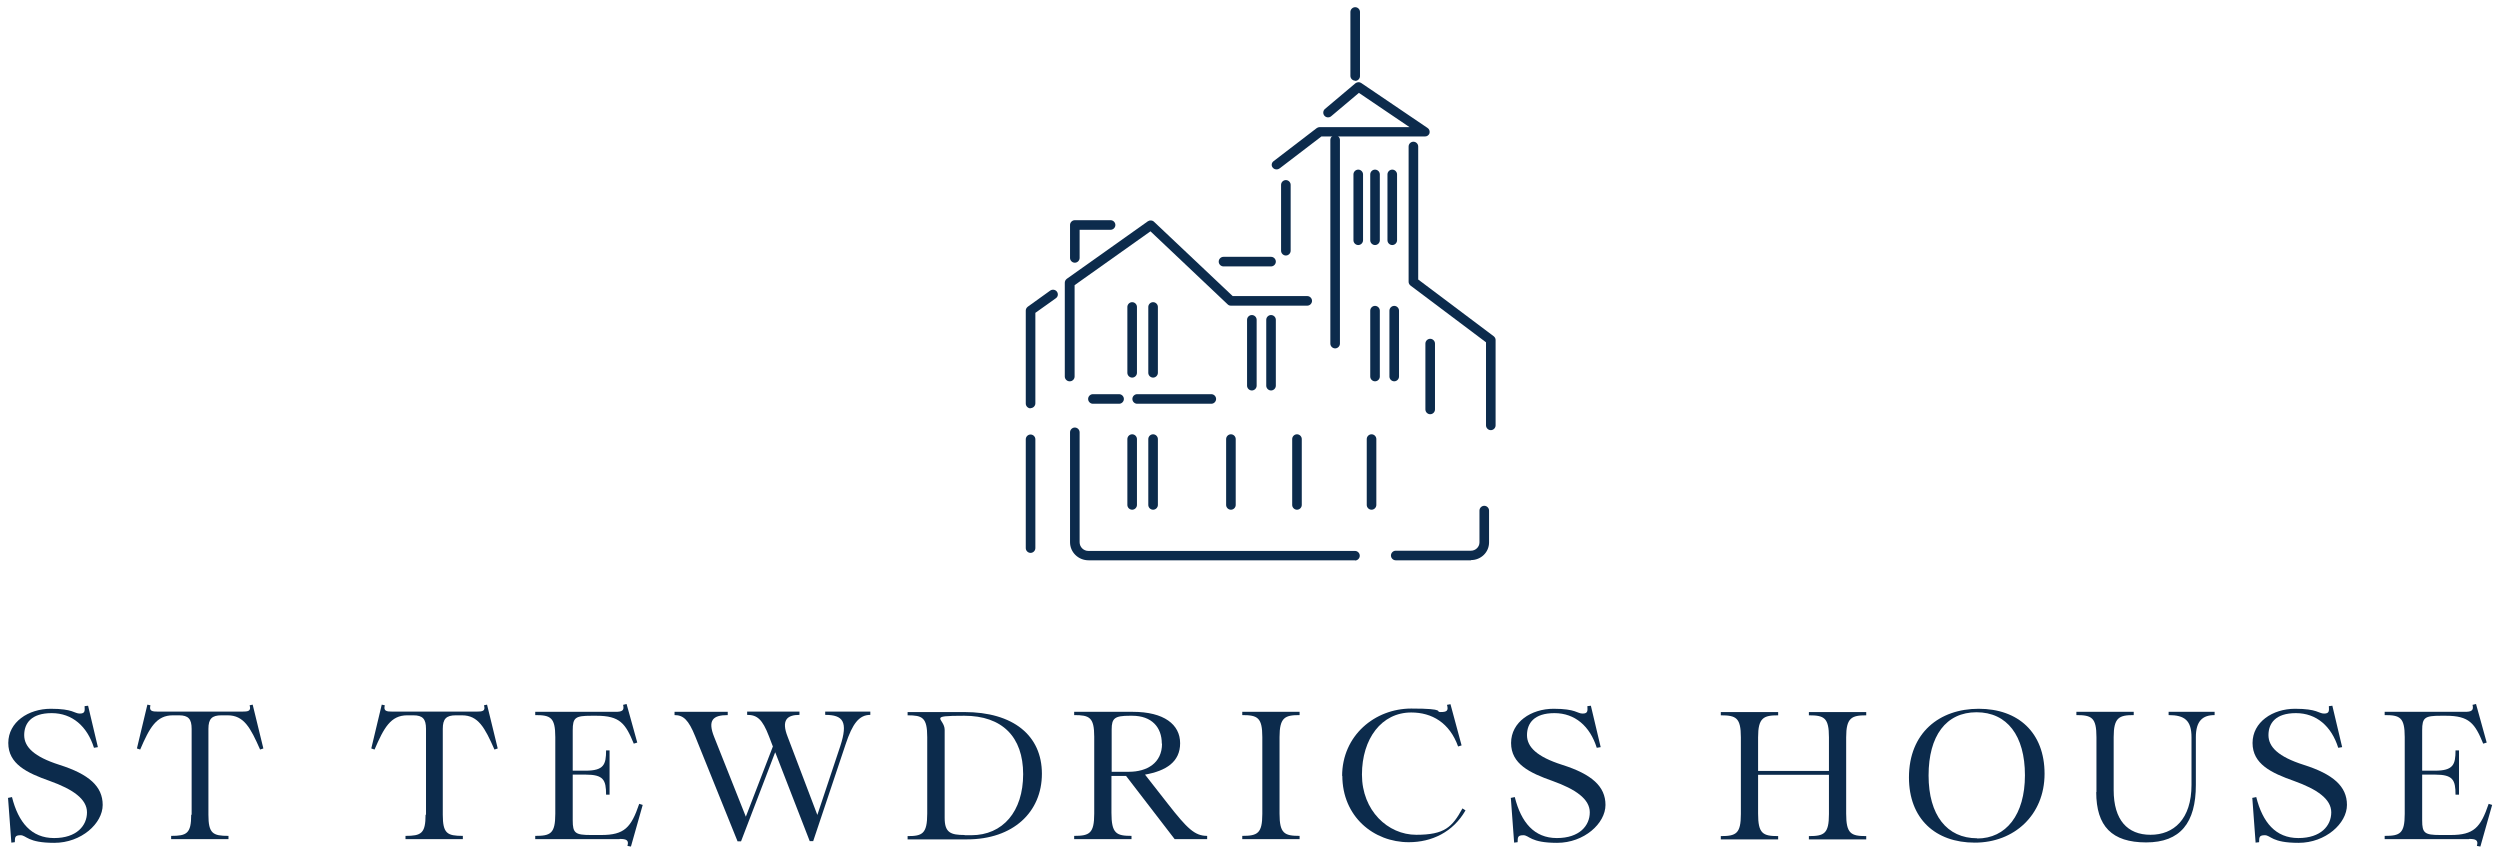 <?xml version="1.0" encoding="UTF-8"?>
<svg id="Layer_1" data-name="Layer 1" xmlns="http://www.w3.org/2000/svg" version="1.1" viewBox="0 0 1146.7 391.7">
  <defs>
    <style>
      .cls-1 {
        fill: #0c2b4c;
        stroke-width: 0px;
      }
    </style>
  </defs>
  <path class="cls-1" d="M3.6,366l1.9-.4c2.9,11.6,8.9,18.8,19.3,18.8s15.1-5.7,15.1-11.8-6.5-10.6-17.1-14.4c-10.5-3.7-19-7.8-19-17.4s9.2-15.7,19.5-15.7,10.8,2.2,13.3,2.2,2.3-1.3,2.2-3.4l1.6-.2,4.5,19-1.8.3c-3.1-9.9-10-15.9-19.4-15.9s-12.6,4.7-12.6,10.1,4.5,9.9,16.1,13.6c13.6,4.3,19.9,9.9,19.9,18.4s-9.8,17.4-22.2,17.4-12.7-3.5-15.5-3.5-2.5,1.2-2.6,3.2l-1.6.2-1.5-20.3Z"/>
  <path class="cls-1" d="M87.9,373.7v-39.4c0-4.5-1.5-6.2-5.8-6.2h-2.8c-7.6,0-10.7,5.7-15,15.7l-1.5-.5,4.8-20.1,1.4.3c-.7,2.7.8,2.9,3.6,2.9h38.4c2.8,0,4.3-.2,3.5-2.9l1.4-.3,4.9,20.1-1.5.5c-4.4-10-7.4-15.7-14.9-15.7h-2.8c-4.4,0-6,1.6-6,6.2v39.4c0,8.6,2,9.7,9.2,9.7v1.5h-26.3v-1.5c7.2,0,9.2-1.1,9.2-9.7"/>
  <path class="cls-1" d="M195.4,373.7v-39.4c0-4.5-1.5-6.2-5.8-6.2h-2.8c-7.6,0-10.7,5.7-15,15.7l-1.5-.5,4.8-20.1,1.4.3c-.7,2.7.8,2.9,3.6,2.9h38.4c2.8,0,4.3-.2,3.5-2.9l1.4-.3,4.9,20.1-1.5.5c-4.4-10-7.4-15.7-14.9-15.7h-2.8c-4.4,0-6,1.6-6,6.2v39.4c0,8.6,2,9.7,9.2,9.7v1.5h-26.3v-1.5c7.2,0,9.2-1.1,9.2-9.7"/>
  <path class="cls-1" d="M284.1,384.9h-38.6v-1.5c7,0,9.2-1,9.2-10.1v-35.2c0-9.1-2.2-10.1-9.2-10.1v-1.5h36.8c2.9,0,4.2-.5,3.5-3.2l1.6-.4,4.9,17.7-1.6.5c-3.8-9.3-6.4-12.8-17.1-12.8h-2.3c-7.4,0-8.6.8-8.6,6.7v18.5h5.8c8.5,0,9.5-2.8,9.5-9.3h1.6v20.3h-1.6c0-6.8-1.2-9.2-9.4-9.2h-5.9v21c0,5.8,1.1,6.7,8.3,6.7h4.8c10.6,0,13.7-3.4,17.4-14.3l1.6.5-5.4,19.1-1.6-.3c.8-2.7-.6-3.2-3.5-3.2"/>
  <path class="cls-1" d="M355.5,345.2l-15.6,40.7h-1.6l-19.4-48.1c-3.1-7.7-5.5-9.8-9.5-9.8v-1.5h24.4v1.5c-6.9,0-9.3,2.4-6.2,10.1l14.5,36.5,12.4-32.2-1.8-4.7c-3-7.8-5.4-9.8-10-9.8v-1.5h24v1.5c-5.6,0-8.5,2.3-5.4,10.1l13.6,35.8,10.5-31.5c3.7-11.3,1.3-14.4-6.9-14.4v-1.5h20.7v1.5c-5.2,0-8.2,4.1-11.3,13.4l-14.9,44.5h-1.6l-15.8-40.7Z"/>
  <path class="cls-1" d="M442.4,383.1h3.1c14.5,0,23.8-10.9,23.8-28s-9.6-26.8-27-26.8-9,1.1-9,6.5v40.4c0,6.7,2.7,7.8,9.2,7.8M425.3,373.2v-35.1c0-9-2.2-10-9-10v-1.5h26c22.4,0,35.6,10.7,35.6,28.3s-13.2,30.1-34.3,30.1h-27.3v-1.5c6.7,0,9-1,9-10.3"/>
  <path class="cls-1" d="M532.9,341.1c0-7.5-4.6-12.8-13.6-12.8h-1.1c-6.9,0-8.3,1.1-8.3,6.3v19.4h7.9c8.3,0,15.2-4,15.2-12.9M501.9,373.2v-35.3c0-8.9-2.2-9.9-9.2-9.9v-1.5h26.9c14.3,0,21.7,5.8,21.7,14.4s-6.5,12.7-16.1,14.4l10.4,13.3c9,11.5,12.4,14.8,18.1,14.8v1.5h-14.9l-22.3-29h-6.7v16.9c0,9.5,2.2,10.6,9.2,10.6v1.5h-26.3v-1.5c7,0,9.2-1.1,9.2-10.2"/>
  <path class="cls-1" d="M579,373.3v-35.2c0-9-2.2-10.1-9.2-10.1v-1.5h26.3v1.5c-6.7,0-9.2,1-9.2,10.1v35.1c0,9.1,2.2,10.2,9.2,10.2v1.5h-26.3v-1.5c7,0,9.2-1.1,9.2-10.1"/>
  <path class="cls-1" d="M615.6,356c0-18.7,15.1-31,31.7-31s10.7,1.6,13.5,1.6,3.7-.6,2.9-3.3l1.6-.3,5.1,18.9-1.6.5c-3.9-10.9-12-15.6-21.5-15.6-13.6,0-22.6,12-22.6,28.5s11.9,27.6,24.9,27.6,16.5-3.5,21.2-12.1l1.4.9c-5.7,10-15.5,14.6-26,14.6-16.2,0-30.5-11.8-30.5-30.5"/>
  <path class="cls-1" d="M692.9,366l1.9-.4c2.9,11.6,8.9,18.8,19.3,18.8s15.1-5.7,15.1-11.8-6.5-10.6-17.1-14.4c-10.5-3.7-19-7.8-19-17.4s9.2-15.7,19.5-15.7,10.8,2.2,13.3,2.2,2.3-1.3,2.2-3.4l1.6-.2,4.5,19-1.8.3c-3.1-9.9-10-15.9-19.4-15.9s-12.6,4.7-12.6,10.1,4.5,9.9,16.1,13.6c13.6,4.3,19.9,9.9,19.9,18.4s-9.8,17.4-22.2,17.4-12.7-3.5-15.5-3.5-2.5,1.2-2.6,3.2l-1.6.2-1.5-20.3Z"/>
  <path class="cls-1" d="M838.9,373.3v-17.9h-32.5v17.8c0,9.2,2.2,10.3,9.2,10.3v1.5h-26.3v-1.5c7,0,9.2-1.1,9.2-10.1v-35.2c0-9-2.2-10.1-9.2-10.1v-1.5h26.3v1.5c-6.7,0-9.2,1.1-9.2,10.1v15.4h32.5v-15.4c0-9-2.2-10.1-9.2-10.1v-1.5h26.3v1.5c-6.7,0-9.2,1.1-9.2,10.1v35c0,9.2,2.2,10.3,9.2,10.3v1.5h-26.3v-1.5c7,0,9.2-1.1,9.2-10.1"/>
  <path class="cls-1" d="M906.9,384.6c13.2,0,21.9-10.8,21.9-29s-8.2-28.9-22.2-28.9-22,10.8-22,29,8.4,28.8,22.3,28.8M875.6,356.6c0-20.4,13.9-31.5,32-31.5s30.2,10.9,30.2,29.8-13.9,31.6-32,31.6-30.2-11-30.2-29.9"/>
  <path class="cls-1" d="M961.6,363.3v-25.2c0-9-2.2-10.1-9.2-10.1v-1.5h26.3v1.5c-6.7,0-9.2,1.1-9.2,10.1v24.3c0,13.7,6.3,20.5,16.9,20.5s18.8-7.1,18.8-22.9v-21.8c0-7.7-3.1-10.2-10.5-10.2v-1.5h21.1v1.5c-5.5,0-8.6,2.7-8.6,10.1v21.9c0,17.4-7.1,26.4-22.8,26.4s-22.9-7.4-22.9-23.1"/>
  <path class="cls-1" d="M1033,366l1.9-.4c2.9,11.6,8.9,18.8,19.3,18.8s15.1-5.7,15.1-11.8-6.5-10.6-17.1-14.4c-10.5-3.7-19-7.8-19-17.4s9.2-15.7,19.5-15.7,10.8,2.2,13.3,2.2,2.3-1.3,2.2-3.4l1.6-.2,4.5,19-1.8.3c-3.1-9.9-10-15.9-19.4-15.9s-12.6,4.7-12.6,10.1,4.5,9.9,16.1,13.6c13.6,4.3,19.9,9.9,19.9,18.4s-9.8,17.4-22.2,17.4-12.7-3.5-15.5-3.5-2.5,1.2-2.6,3.2l-1.6.2-1.5-20.3Z"/>
  <path class="cls-1" d="M1132.4,384.9h-38.6v-1.5c7,0,9.2-1,9.2-10.1v-35.2c0-9.1-2.2-10.1-9.2-10.1v-1.5h36.8c2.8,0,4.2-.5,3.5-3.2l1.6-.4,4.9,17.7-1.6.5c-3.8-9.3-6.4-12.8-17.1-12.8h-2.3c-7.4,0-8.6.8-8.6,6.7v18.5h5.8c8.5,0,9.5-2.8,9.5-9.3h1.6v20.3h-1.6c0-6.8-1.2-9.2-9.4-9.2h-5.9v21c0,5.8,1.1,6.7,8.3,6.7h4.8c10.6,0,13.7-3.4,17.4-14.3l1.6.5-5.4,19.1-1.6-.3c.8-2.7-.6-3.2-3.5-3.2"/>
  <g>
    <path class="cls-1" d="M621.6,257h-122.3c-4.7,0-8.5-3.7-8.5-8.3v-50.4c0-1.2,1-2.2,2.2-2.2s2.2,1,2.2,2.2v50.4c0,2.2,1.8,4,4,4h122.3c1.2,0,2.2,1,2.2,2.2s-1,2.2-2.2,2.2"/>
    <path class="cls-1" d="M674.7,257h-34.5c-1.2,0-2.2-1-2.2-2.2s1-2.2,2.2-2.2h34.5c2.1,0,3.9-1.7,3.9-3.8v-14.6c0-1.2,1-2.2,2.2-2.2s2.2,1,2.2,2.2v14.6c0,4.5-3.7,8.1-8.3,8.1"/>
    <path class="cls-1" d="M519.3,233.8c-1.2,0-2.2-1-2.2-2.2v-30.2c0-1.2,1-2.2,2.2-2.2s2.2,1,2.2,2.2v30.2c0,1.2-1,2.2-2.2,2.2"/>
    <path class="cls-1" d="M472.7,253.6c-1.2,0-2.2-1-2.2-2.2v-49.9c0-1.2,1-2.2,2.2-2.2s2.2,1,2.2,2.2v49.9c0,1.2-1,2.2-2.2,2.2"/>
    <path class="cls-1" d="M528.9,233.8c-1.2,0-2.2-1-2.2-2.2v-30.2c0-1.2,1-2.2,2.2-2.2s2.2,1,2.2,2.2v30.2c0,1.2-1,2.2-2.2,2.2"/>
    <path class="cls-1" d="M519.3,173.2c-1.2,0-2.2-1-2.2-2.2v-30.2c0-1.2,1-2.2,2.2-2.2s2.2,1,2.2,2.2v30.2c0,1.2-1,2.2-2.2,2.2"/>
    <path class="cls-1" d="M528.9,173.2c-1.2,0-2.2-1-2.2-2.2v-30.2c0-1.2,1-2.2,2.2-2.2s2.2,1,2.2,2.2v30.2c0,1.2-1,2.2-2.2,2.2"/>
    <path class="cls-1" d="M574.2,179.1c-1.2,0-2.2-1-2.2-2.2v-30.2c0-1.2,1-2.2,2.2-2.2s2.2,1,2.2,2.2v30.2c0,1.2-1,2.2-2.2,2.2"/>
    <path class="cls-1" d="M583,179.1c-1.2,0-2.2-1-2.2-2.2v-30.2c0-1.2,1-2.2,2.2-2.2s2.2,1,2.2,2.2v30.2c0,1.2-1,2.2-2.2,2.2"/>
    <path class="cls-1" d="M630.7,174.9c-1.2,0-2.2-1-2.2-2.2v-30.2c0-1.2,1-2.2,2.2-2.2s2.2,1,2.2,2.2v30.2c0,1.2-1,2.2-2.2,2.2"/>
    <path class="cls-1" d="M639.5,174.9c-1.2,0-2.2-1-2.2-2.2v-30.2c0-1.2,1-2.2,2.2-2.2s2.2,1,2.2,2.2v30.2c0,1.2-1,2.2-2.2,2.2"/>
    <path class="cls-1" d="M630.7,112.4c-1.2,0-2.2-1-2.2-2.2v-30.2c0-1.2,1-2.2,2.2-2.2s2.2,1,2.2,2.2v30.2c0,1.2-1,2.2-2.2,2.2"/>
    <path class="cls-1" d="M638.6,112.4c-1.2,0-2.2-1-2.2-2.2v-30.2c0-1.2,1-2.2,2.2-2.2s2.2,1,2.2,2.2v30.2c0,1.2-1,2.2-2.2,2.2"/>
    <path class="cls-1" d="M623,112.4c-1.2,0-2.2-1-2.2-2.2v-30.2c0-1.2,1-2.2,2.2-2.2s2.2,1,2.2,2.2v30.2c0,1.2-1,2.2-2.2,2.2"/>
    <path class="cls-1" d="M564.6,233.8c-1.2,0-2.2-1-2.2-2.2v-30.2c0-1.2,1-2.2,2.2-2.2s2.2,1,2.2,2.2v30.2c0,1.2-1,2.2-2.2,2.2"/>
    <path class="cls-1" d="M594.9,233.8c-1.2,0-2.2-1-2.2-2.2v-30.2c0-1.2,1-2.2,2.2-2.2s2.2,1,2.2,2.2v30.2c0,1.2-1,2.2-2.2,2.2"/>
    <path class="cls-1" d="M629.1,233.8c-1.2,0-2.2-1-2.2-2.2v-30.2c0-1.2,1-2.2,2.2-2.2s2.2,1,2.2,2.2v30.2c0,1.2-1,2.2-2.2,2.2"/>
    <path class="cls-1" d="M589.8,117.2c-1.2,0-2.2-1-2.2-2.2v-30.2c0-1.2,1-2.2,2.2-2.2s2.2,1,2.2,2.2v30.2c0,1.2-1,2.2-2.2,2.2"/>
    <path class="cls-1" d="M656,190c-1.2,0-2.2-1-2.2-2.2v-30.2c0-1.2,1-2.2,2.2-2.2s2.2,1,2.2,2.2v30.2c0,1.2-1,2.2-2.2,2.2"/>
    <path class="cls-1" d="M555.6,185.2h-34c-1.2,0-2.2-1-2.2-2.2s1-2.2,2.2-2.2h34c1.2,0,2.2,1,2.2,2.2s-1,2.2-2.2,2.2"/>
    <path class="cls-1" d="M513.3,185.2h-12c-1.2,0-2.2-1-2.2-2.2s1-2.2,2.2-2.2h12c1.2,0,2.2,1,2.2,2.2s-1,2.2-2.2,2.2"/>
    <path class="cls-1" d="M490.6,174.9c-1.2,0-2.2-1-2.2-2.2v-43c0-.7.3-1.3.9-1.8l37.2-26.4c.9-.6,2.1-.5,2.8.2l36.1,34.1h34.2c1.2,0,2.2,1,2.2,2.2s-1,2.2-2.2,2.2h-35c-.6,0-1.1-.2-1.5-.6l-35.4-33.5-34.8,24.7v41.9c0,1.2-1,2.2-2.2,2.2"/>
    <path class="cls-1" d="M583,122.2h-21.8c-1.2,0-2.2-1-2.2-2.2s1-2.2,2.2-2.2h21.8c1.2,0,2.2,1,2.2,2.2s-1,2.2-2.2,2.2"/>
    <path class="cls-1" d="M472.7,187.3c-1.2,0-2.2-1-2.2-2.2v-42.6c0-.7.3-1.3.9-1.8l10.3-7.4c1-.7,2.4-.5,3.1.5.7,1,.5,2.3-.5,3l-9.4,6.7v41.5c0,1.2-1,2.2-2.2,2.2"/>
    <path class="cls-1" d="M493,120.5c-1.2,0-2.2-1-2.2-2.2v-15.1c0-1.2,1-2.2,2.2-2.2h16.4c1.2,0,2.2,1,2.2,2.2s-1,2.2-2.2,2.2h-14.2v12.9c0,1.2-1,2.2-2.2,2.2"/>
    <path class="cls-1" d="M683.8,197.3c-1.2,0-2.2-1-2.2-2.2v-38.1l-34.6-26c-.5-.4-.9-1-.9-1.7v-62.1c0-1.2,1-2.2,2.2-2.2s2.2,1,2.2,2.2v61l34.6,26c.5.4.9,1,.9,1.7v39.2c0,1.2-1,2.2-2.2,2.2"/>
    <path class="cls-1" d="M612.4,159.8c-1.2,0-2.2-1-2.2-2.2v-93.4c0-1.2,1-2.2,2.2-2.2s2.2,1,2.2,2.2v93.4c0,1.2-1,2.2-2.2,2.2"/>
    <path class="cls-1" d="M585.5,77.7c-.7,0-1.3-.3-1.7-.8-.8-.9-.6-2.3.4-3l19.7-15.1c.4-.3.9-.5,1.4-.5h41.2l-23.2-15.7-12.7,10.7c-.9.8-2.3.7-3.1-.2-.8-.9-.7-2.3.2-3.1l14-11.8c.8-.6,1.9-.7,2.7-.1l30.4,20.6c.8.5,1.1,1.5.9,2.4-.3.9-1.1,1.5-2.1,1.5h-47.5l-19.1,14.6c-.4.3-.9.5-1.4.5"/>
    <path class="cls-1" d="M621.6,37c-1.2,0-2.2-1-2.2-2.2V5.5c0-1.2,1-2.2,2.2-2.2s2.2,1,2.2,2.2v29.4c0,1.2-1,2.2-2.2,2.2"/>
  </g>
</svg>